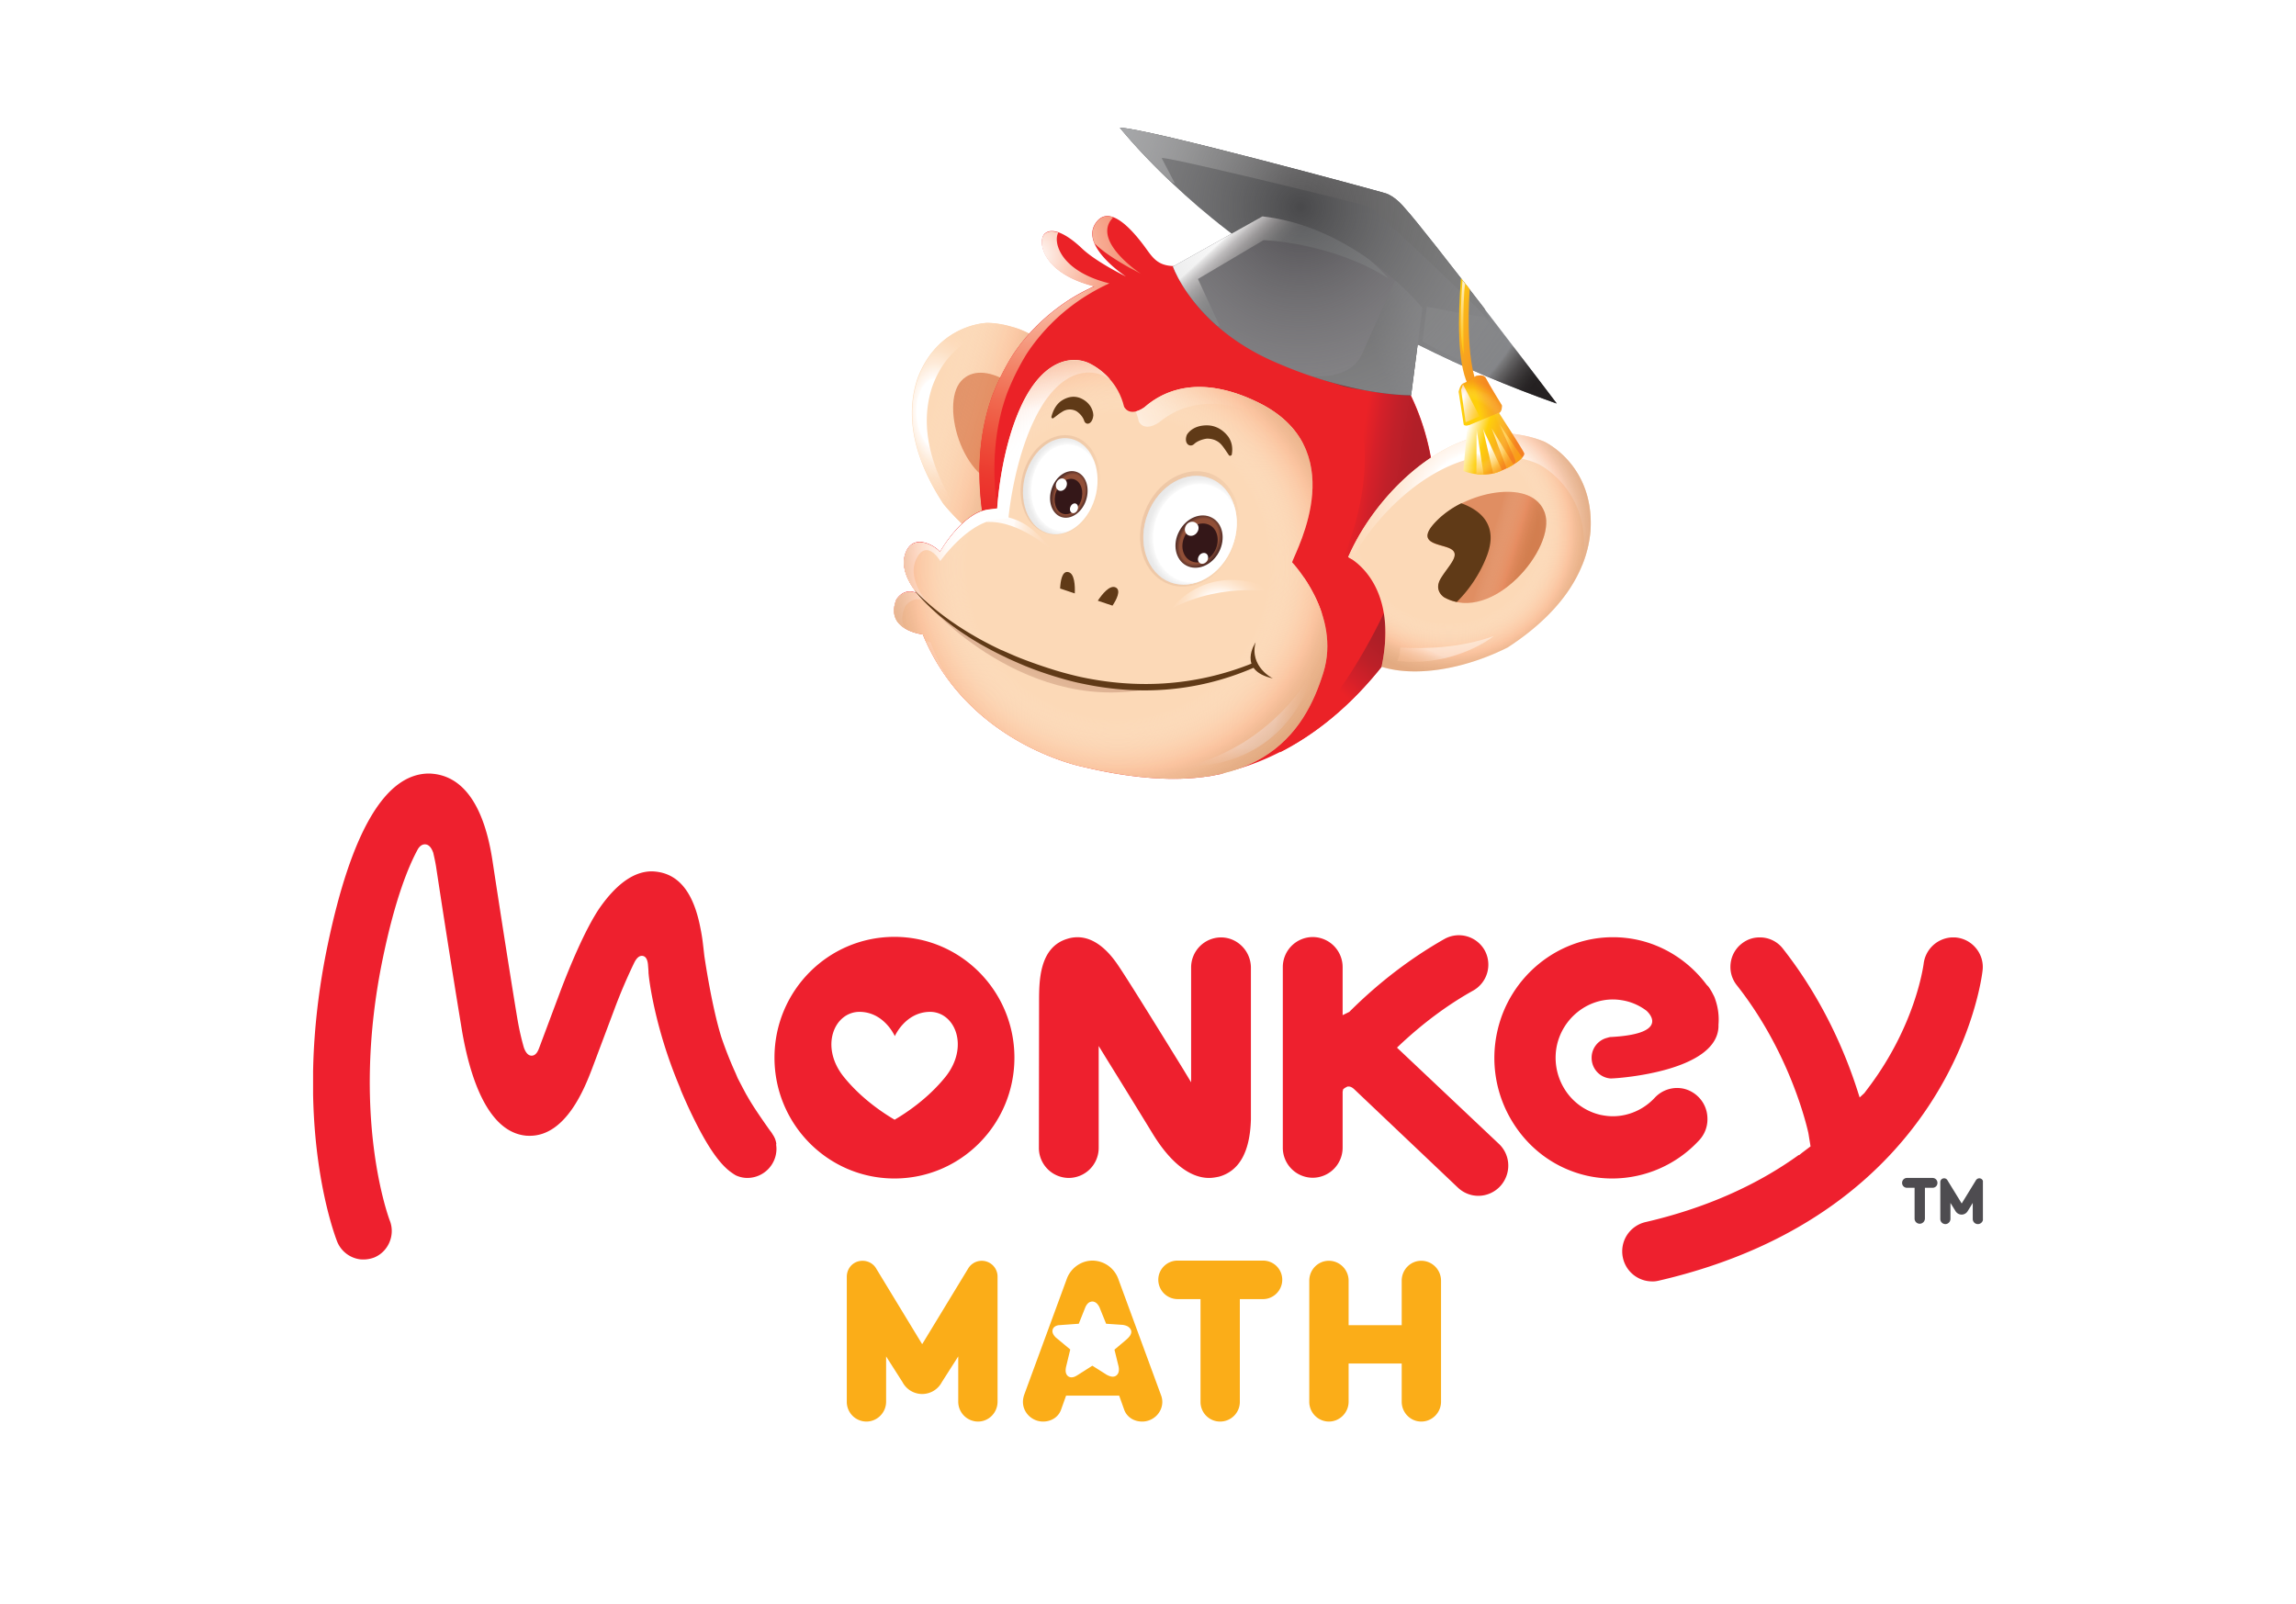 <svg width="176" height="123" fill="none" xmlns="http://www.w3.org/2000/svg"><path fill="#fff" d="M0 0h176v123H0z"/><g clip-path="url(#clip0)"><path d="M89.972 63.496c-.583 0-1.18-.014-1.792-.056l-.11-.014c-.404-.028-.793-.07-1.195-.112l-.32-.042c-.347-.042-.695-.084-1.056-.14l-.403-.056c-.347-.056-.708-.126-1.083-.196 0 0-.292-.056-.39-.07-.472-.098-.958-.196-1.458-.322-.945-.21-7.613-1.833-12.183-7.724-.028-.042-.056-.07-.083-.111-.014-.029-.042-.056-.056-.084a20.011 20.011 0 01-1.778-2.813c-.14-.07-.278-.14-.43-.224-.07-.042-.126-.07-.195-.112a364.15 364.15 0 00-.25-.168c-.098-.07-.195-.126-.292-.196-.083-.07-.194-.153-.306-.252a1.86 1.86 0 01-.291-.28 3.743 3.743 0 01-.32-.363 4.256 4.256 0 01-.305-.406 4.023 4.023 0 01-.278-.476c-.056-.112-.14-.252-.209-.42a3.683 3.683 0 01-.25-.783c-.014-.07-.041-.14-.055-.21 0-.014-.014-.042-.014-.056-.195-1.05-.084-2.113.347-3.204.056-.154.139-.308.222-.462.042-.084.098-.154.14-.238a4.378 4.378 0 01-.042-.602v-.14c0-.195.013-.391.027-.587.014-.084.014-.154.028-.224.014-.168.056-.35.097-.532.014-.084.042-.154.056-.238.083-.307.18-.56.278-.797.125-.28.278-.56.444-.812.014-.028.042-.056.056-.084.014-.028.041-.056.055-.084.167-.224.334-.433.528-.63l.028-.027c.084-.07.167-.154.264-.238.139-.126.306-.252.514-.378 0 0 .014 0 .014-.014-2.334-4.632-1.959-8.34-1.14-10.746a.203.203 0 00.029-.098c1.764-4.8 5.806-6.633 8.724-6.745h.249c.293.014.584.028.89.056a6.083 6.083 0 01-.403-1.147c-.445-1.847.07-3.68 1.347-4.814a4.481 4.481 0 011.265-.783 4.722 4.722 0 011.764-.35c.347 0 .68.042 1.028.112.139-.126.278-.238.417-.35.097-.07.208-.14.305-.21.014-.014.028-.014.042-.028.32-.196.653-.35.986-.462.056.042.111.028.167.014-.014-.014-.486-.573-.5-.587 0 0-.209-.252-.222-.28a3.788 3.788 0 01-.375-4.03A3.742 3.742 0 0185.847 6h.083c2.89.07 21.143 5.121 21.31 5.177 1.625.49 2.778 1.68 3.292 2.31.403.433 1.181 1.37 3.321 4.099l1.153 1.483c.041.056.097.112.139.182l.444.574c.056.056.097.112.139.168l1.028 1.329c.028.028.042.056.069.098 2.793 3.638 5.474 7.192 5.502 7.22.847 1.12 1 2.603.43 3.862 1.778 1.875 3.154 4.716 2.918 8.424 0 .028 0 .07-.014.098-.028.265-.056.545-.098.825-.013.07-.027.14-.027.196a8.9 8.9 0 01-.139.686l-.056.224a6.433 6.433 0 01-.208.741.787.787 0 01-.056.168c-1.097 3.428-3.626 6.45-7.474 8.97a1.861 1.861 0 01-.361.21c-2.875 1.44-5.987 2.238-8.779 2.238-.376 0-.737-.014-1.084-.042-.375.406-.75.798-1.125 1.162l-.042.042c-.333.335-.681.657-1.028.965l-.167.14a35.39 35.39 0 01-.903.756l-.25.196c-.153.125-.319.251-.486.377-.139.112-.292.21-.431.308a11.65 11.65 0 01-.611.42 7.842 7.842 0 01-.43.28l-.542.336c-.181.111-.361.21-.528.307l-.375.21c-.209.112-.431.224-.64.336a.675.675 0 01-.096.042 22.92 22.92 0 01-4.488 1.693c-.541.154-1.11.28-1.68.378l-.167.028a3.976 3.976 0 01-.403.056 19.1 19.1 0 01-3.015.224z" fill="#fff"/><path d="M75.678 24.75a7.038 7.038 0 011.792.28c1 .252 1.917.755 2.723 1.427.014 0 .014.014.014.014 2.917 2.449 4.557 7.164 4.529 10.942 0 0-3.862.098-5.099 5.92-2.5-.295-5.306-2.254-7.335-4.716-2.722-4.184-2.722-7.374-1.972-9.6 1.486-3.973 4.904-4.239 5.348-4.267z" fill="#FCD9B7"/><path d="M73.441 39.19c-2.723-4.17-2.723-7.373-1.959-9.598 1.473-3.988 4.89-4.268 5.349-4.282a7.14 7.14 0 011.792.28c.222.056.43.126.639.21a6.26 6.26 0 00-1.778-.756 7.24 7.24 0 00-1.792-.28c-.445.014-3.876.28-5.335 4.282-.75 2.225-.75 5.415 1.973 9.599 1.514 1.847 3.473 3.4 5.418 4.198-1.57-.882-3.084-2.17-4.307-3.652z" fill="url(#paint0_radial)"/><path d="M77.65 37.274s.86-.098.722-1.092c-.14-.993-.625-2.029.18-2.113.792-.084 2.626.854 1.528-1.665-1.097-2.518-4.723-5.037-6.404-3.19-1.68 1.847.236 8.395 3.973 8.06z" fill="#E08E62"/><path opacity=".33" d="M75.678 24.75a7.038 7.038 0 011.792.28c1 .252 1.917.755 2.723 1.427.014 0 .014.014.014.014 2.917 2.449 4.557 7.164 4.529 10.942 0 0-3.862.098-5.099 5.92-2.5-.295-5.306-2.254-7.335-4.716-2.722-4.184-2.722-7.374-1.972-9.6 1.486-3.973 4.904-4.239 5.348-4.267z" fill="url(#paint1_linear)"/><path d="M101.253 23.113C97.307 21 94.154 20.16 90.778 20.37h-.041c-1.931.196-2.265-.462-3.029-1.51-.778-1.036-2.709-3.43-3.778-1.666-1.056 1.777 2.389 4.016 2.389 4.016s-.403-.21-.875-.462c-.764-.42-1.862-1.077-2.529-1.721-1.11-1.05-2.236-1.637-2.82-1.12-.583.504-.264 3.023 3.807 4.03-.111.042-.209.098-.306.14-.042.014-.083.042-.139.07a13.9 13.9 0 00-1.945 1.134c-1.222.853-2.709 2.14-3.931 4.016a19.454 19.454 0 00-1.5 2.994c-.848 2.337-1.265 5.247-.792 8.857-1.806.616-3.237 3.163-3.237 3.163-.195-.322-1.931-1.525-2.598-.014-.667 1.511.89 3.204.89 3.204-1.07-.532-1.64.476-1.64.476-.903 2.309 2.028 2.63 2.028 2.63 3.431 8.424 12.239 10.145 12.239 10.145 4.029.966 7.182 1.106 9.641.728h.056c.069-.014.138-.028.222-.042l.43-.084.223-.042c.139-.028.264-.056.403-.098 4.014-.98 8.974-3.596 13.35-9.977.236-.406.472-.811.68-1.231 3.71-7.43 2.918-19.702-6.723-24.893z" fill="#EB2227"/><path d="M98.113 57.689c2.612-1.33 5.376-3.456 7.988-6.8l.181-4.31s-3.334 7.5-7.35 10.284c-.485.35-.735.616-.819.826z" fill="url(#paint2_linear)"/><path d="M72.538 41.611c.333.182.597.392.666.504 0 0 1.418-2.532 3.223-3.148-.472-3.624-.069-6.535.792-8.871.403-1.008.89-2.015 1.5-2.995a14.93 14.93 0 013.932-4.016s.056-.042.139-.098a16.4 16.4 0 011.806-1.05c.042-.013.083-.041.139-.07.097-.041.208-.097.305-.14-3.792-.937-4.32-3.175-3.917-3.889-.417-.14-.778-.14-1.042.098-.583.504-.264 3.022 3.806 4.03-.11.042-.208.098-.305.14-.042.014-.084.042-.14.07a13.937 13.937 0 00-1.944 1.133c-1.223.854-2.709 2.141-3.931 4.016-.612.98-1.098 2-1.5 2.994-.848 2.337-1.265 5.248-.793 8.858-1.166.42-2.18 1.637-2.736 2.434zm21.24 17.673c-2.458.378-5.598.224-9.64-.727 0 0-8.794-1.721-12.225-10.131 0 0-2.932-.322-2.029-2.63 0 0 .098-.155.264-.322-.93-.294-1.417.545-1.417.545-.903 2.309 2.029 2.63 2.029 2.63 3.43 8.424 12.238 10.145 12.238 10.145 4.029.966 7.182 1.106 9.641.728h.056a6.59 6.59 0 01.222-.042c.14-.028.292-.056.43-.084l.223-.042c.083-.014.153-.042.222-.056 0-.014-.014-.014-.014-.014zm-9.71-40.467c.667.63 1.764 1.288 2.528 1.721.473.238.876.462.876.462s-3.46-2.253-2.39-4.016a3.22 3.22 0 01.25-.321c-.514-.182-1.014-.084-1.389.545-.278.476-.236.966-.042 1.456.056.055.111.098.167.153zM70.232 45.39c.264-.21.694-.363 1.278-.084 0 0-1.57-1.693-.903-3.204a1.66 1.66 0 01.305-.462c-.541-.14-1.125-.056-1.444.686-.556 1.273.416 2.63.764 3.064z" fill="url(#paint3_radial)"/><path d="M99.044 43.108c.389-1.077 4.612-8.773-2.667-12.285-4.404-2.127-7.155-.896-8.641.405-1.195.812-1.57-.042-1.57-.042-.444-1.819-1.68-2.812-2.64-3.302-1.25-.615-3.458-.42-5.153 3.065-1.695 3.484-1.931 8.046-1.931 8.046l-.68.083c-2.03.28-3.71 3.275-3.71 3.275-.195-.322-1.931-1.526-2.598-.014-.667 1.51.89 3.204.89 3.204-1.07-.532-1.64.476-1.64.476-.903 2.309 2.028 2.63 2.028 2.63 3.431 8.424 12.239 10.145 12.239 10.145 13.6 3.232 17.059-2.714 18.462-7.192 1.417-4.492-2.39-8.494-2.39-8.494z" fill="#FCD9B7"/><path d="M96.362 30.823c-4.404-2.127-7.155-.896-8.641.406a2.13 2.13 0 01-.653.322c.083.238.166.475.222.755 0 0 .347.868 1.556.084 1.528-1.26 4.306-2.393 8.64-.126 1.043.546 1.834 1.176 2.432 1.847-.611-1.245-1.709-2.406-3.556-3.288zm3.57 13.433c-.07.154-.14.28-.167.364 0 0 .861.98 1.584 2.49-.362-1.16-.931-2.14-1.417-2.854zM70.98 49.167a15.717 15.717 0 001.903 3.177 16.166 16.166 0 01-1.556-3.107s-.139-.014-.347-.07zm7.39-18.232c-1.694 3.484-1.93 8.046-1.93 8.046l-.681.084c-2.028.28-3.71 3.274-3.71 3.274-.194-.322-1.93-1.525-2.597-.014s.889 3.204.889 3.204c-1.07-.531-1.64.476-1.64.476-.458 1.161.056 1.82.695 2.197-.264-.392-.347-.938-.028-1.665 0 0 .584-.98 1.654-.42 0 0-1.515-1.735-.792-3.232.708-1.497 1.667-.182 1.847.14 0 0 2.21-3.163 4.543-3.205l.68-.07s.39-4.547 2.196-7.976c1.806-3.428 4.014-3.554 5.237-2.896.111.07.236.14.361.21a5.081 5.081 0 00-1.584-1.231c-1.236-.588-3.445-.406-5.14 3.078z" fill="url(#paint4_radial)"/><path d="M109.974 37.651c-.306-5.303-2.584-10.606-7.613-13.839-1.681.224-3.154 1.428-.986 3.373 6.265 5.653 1.528 15.713 1.528 15.713s4.834-4.141 7.071-5.247z" fill="url(#paint5_linear)"/><path d="M118.365 33.86a8.555 8.555 0 00-1.973-.532c-1.139-.196-2.306-.098-3.431.224h-.028c-4.112 1.175-7.904 5.275-9.585 9.165 0 0 3.931 1.875 2.556 8.41 2.695.839 6.473.125 9.669-1.484 4.681-3.05 6.126-6.339 6.348-8.955.292-4.772-3.098-6.605-3.556-6.829z" fill="#FCD9B7"/><path d="M110.713 45.81s-.833-.504-.25-1.456c.584-.965 1.556-1.805.764-2.253-.778-.447-3.084-.322-.82-2.407 2.265-2.084 7.113-3.008 8.016-.35.889 2.673-4.029 8.522-7.71 6.465z" fill="#E08E62"/><path d="M113.92 42.773a10.144 10.144 0 01-2.25 3.386 3.308 3.308 0 01-.973-.364s-.833-.504-.25-1.455c.584-.966 1.556-1.805.764-2.253-.777-.448-3.084-.322-.819-2.407a7.193 7.193 0 011.625-1.091c1.32.476 2.973 1.581 1.903 4.184z" fill="#603A17"/><path d="M112.433 35.245h.028a7.932 7.932 0 013.431-.224 7.906 7.906 0 011.973.532c.458.224 3.848 2.07 3.556 6.842a8.02 8.02 0 01-.139.965c.375-.937.57-1.832.639-2.658.292-4.772-3.098-6.619-3.556-6.843a8.555 8.555 0 00-1.973-.531c-1.139-.196-2.306-.098-3.431.224h-.028c-4.112 1.175-7.904 5.275-9.585 9.165 0 0 .111.056.264.154 1.917-3.387 5.251-6.605 8.821-7.626z" fill="url(#paint6_radial)"/><path opacity=".43" d="M118.365 33.86a8.555 8.555 0 00-1.973-.532c-1.139-.196-2.306-.098-3.431.224h-.028c-4.112 1.175-7.904 5.275-9.585 9.165.014 0 3.931 1.875 2.556 8.41 2.695.839 6.473.125 9.669-1.484 4.681-3.05 6.126-6.339 6.348-8.955.292-4.772-3.098-6.605-3.556-6.829z" fill="url(#paint7_radial)"/><path d="M85.844 9.792s4.71 5.933 12.086 10.55c7.376 4.618 14.169 8.06 21.393 10.607 0 0-9.974-13.181-11.641-14.986 0 0-.709-.91-1.501-1.148-.777-.237-18.24-4.981-20.337-5.023z" fill="#49494B"/><path d="M105.07 15.865s7.21 6.66 8.849 8.48c.292.321.195.013-.139-.7-2.597-3.372-5.292-6.829-6.084-7.682 0 0-.709-.91-1.501-1.148-.791-.237-18.254-4.981-20.351-5.023 0 0 1.389 1.763 3.848 4.1.236.112.375.182.375.182s-.89-1.721-1.014-1.945c-.097-.238 12.016 2.686 16.017 3.736z" fill="url(#paint8_linear)"/><path d="M96.777 16.592l-6.863 3.848s1.57 4.562 7.682 7.262c6.113 2.715 10.572 2.603 10.572 2.603l.861-6.688s-4.917-6.157-12.252-7.025z" fill="#4E4C50"/><path d="M106.432 21.35s-.501-.63-1.501-1.47c-2.084-1.469-4.876-2.91-8.154-3.288l-6.863 3.848s.778 2.253 3.362 4.534c.139.014.222.028.222.028l-1.667-3.61 5.029-2.98s5.223.167 9.572 2.938z" fill="url(#paint9_linear)"/><path opacity=".78" d="M108.171 30.305l.861-6.688s-.709-.896-2.001-2.043l-.125-.014-2.486 5.555c-.973 2.155-3.932 1.707-3.932 1.707l2.556.812s.487.126 1.445.266c2.292.434 3.682.405 3.682.405z" fill="url(#paint10_linear)"/><path opacity=".78" d="M109.376 23.519l4.46.84 4.556 5.876s-7.543-2.869-9.349-4.072l.333-2.644z" fill="url(#paint11_linear)"/><path opacity=".65" d="M100.668 51.434s-1.5 7.36-10.016 7.36c0-.014 6.085-.825 10.016-7.36z" fill="url(#paint12_radial)"/><path d="M89.832 46.649s2.848-3.988 8.307-1.19c0 0-4.209-.951-8.307 1.19z" fill="url(#paint13_radial)"/><path opacity=".43" d="M99.044 43.108c.389-1.077 4.612-8.773-2.667-12.285-4.404-2.127-7.155-.896-8.641.405-1.195.812-1.57-.042-1.57-.042-.444-1.819-1.68-2.812-2.64-3.302-1.25-.615-3.458-.42-5.153 3.065-1.695 3.484-1.931 8.046-1.931 8.046l-.68.083c-2.03.28-3.71 3.275-3.71 3.275-.195-.322-1.931-1.526-2.598-.014-.667 1.51.89 3.204.89 3.204-1.07-.532-1.64.476-1.64.476-.903 2.309 2.028 2.63 2.028 2.63 3.431 8.424 12.239 10.145 12.239 10.145 13.6 3.232 17.059-2.714 18.462-7.192 1.417-4.492-2.39-8.494-2.39-8.494z" fill="url(#paint14_radial)"/><path d="M94.153 33.482c-.514-.672-1.14-.868-1.64-.868-1 0-1.403.532-1.5.672a.421.421 0 00-.055.112c-.209.63.264.951.583.643.208-.195.57-.35.945-.405.236-.014.82.028 1.208.545a.305.305 0 01.056.07.305.305 0 00.055.07c.195.28.362.532.403.588.097.098.209-.028.209-.028.11-.588-.014-1.035-.264-1.4zM81.33 30.753c.639-.434 1.18-.378 1.584-.182.764.378.875 1.021.889 1.19 0 .041.014.083 0 .125-.07.644-.556.77-.695.378-.083-.266-.305-.546-.583-.728a1.048 1.048 0 00-1.126.056c-.027.014-.041.028-.069.042-.028.014-.055.042-.07.042-.25.182-.472.364-.527.392-.112.056-.14-.098-.14-.098.154-.601.417-.98.737-1.217z" fill="#603A17"/><path d="M94.46 41.919c-.847 2.197-2.987 3.4-4.779 2.715-1.778-.7-2.542-3.05-1.694-5.248.847-2.197 2.986-3.4 4.778-2.7 1.779.685 2.543 3.036 1.695 5.233z" fill="url(#paint15_radial)"/><path opacity=".13" d="M94.64 41.905c-.917 2.323-3.181 3.61-5.085 2.869-1.903-.742-2.695-3.219-1.792-5.556.903-2.322 3.182-3.61 5.085-2.882 1.889.756 2.695 3.246 1.792 5.57z" fill="url(#paint16_linear)"/><path opacity=".13" d="M83.763 39.037c-.987 1.847-2.904 2.505-4.265 1.483-1.376-1.021-1.667-3.344-.681-5.191s2.903-2.505 4.265-1.483c1.347 1.035 1.653 3.344.68 5.19z" fill="url(#paint17_linear)"/><path d="M84.025 37.848c-.445 2.015-2.028 3.386-3.543 3.078-1.514-.308-2.389-2.197-1.958-4.212.444-2.015 2.028-3.386 3.542-3.078 1.514.322 2.39 2.197 1.959 4.212z" fill="url(#paint18_radial)"/><path d="M83.248 38.365c-.32.952-1.181 1.525-1.904 1.274-.722-.252-1.055-1.232-.722-2.183.32-.952 1.18-1.526 1.903-1.274.722.252 1.042 1.232.722 2.183z" fill="url(#paint19_radial)"/><path d="M82.86 38.407c-.25.728-.874 1.162-1.402.98-.528-.182-.764-.924-.514-1.651.25-.728.875-1.162 1.403-.98.528.182.764.924.514 1.651z" fill="#341718"/><path d="M81.719 37.358c-.125.238-.39.35-.584.238-.194-.112-.264-.392-.139-.63s.39-.35.584-.238c.208.112.264.392.139.63zm.864 1.762c-.098.197-.292.28-.431.197-.139-.084-.18-.294-.083-.49.097-.196.291-.28.43-.196.14.084.18.294.084.49z" fill="#fff"/><path d="M85.278 46.439c.291-.434.694-1.19.236-1.4-.445-.21-1.042.532-1.362 1.022l1.126.378zm-4.016-1.316c.028-.531.139-1.37.625-1.259.486.098.528 1.05.5 1.637l-1.125-.377z" fill="#603A17"/><path d="M94.46 41.919c-.847 2.197-2.987 3.4-4.779 2.715-1.778-.7-2.542-3.05-1.694-5.248.847-2.197 2.986-3.4 4.778-2.7 1.779.685 2.543 3.036 1.695 5.233z" fill="url(#paint20_radial)"/><path d="M93.431 42.339c-.542 1.021-1.667 1.47-2.5 1.021-.834-.447-1.084-1.637-.528-2.644.541-1.022 1.667-1.47 2.5-1.022.834.434 1.07 1.623.528 2.645z" fill="url(#paint21_radial)"/><path d="M93.126 42.24c-.403.756-1.236 1.092-1.875.756-.625-.335-.806-1.217-.39-1.973.404-.755 1.237-1.091 1.876-.755.611.322.792 1.217.39 1.973z" fill="#341718"/><path d="M91.749 40.842c-.181.251-.514.321-.737.153-.222-.167-.25-.503-.07-.755.181-.252.515-.308.737-.14.236.154.264.49.07.742zm.764 2.196c-.153.196-.403.252-.556.126-.167-.126-.167-.378-.028-.573.139-.196.403-.252.556-.126.153.126.166.391.028.573z" fill="#fff"/><path d="M119.337 30.935s-9.974-13.181-11.641-14.986c0 0-.709-.91-1.501-1.148-.791-.223-18.254-4.967-20.351-5.009 0 0 3.25 4.086 8.585 8.116l-4.515 2.532s1.57 4.562 7.682 7.263c6.113 2.714 10.572 2.602 10.572 2.602l.5-3.904a91.742 91.742 0 0010.669 4.534z" fill="url(#paint22_radial)"/><path opacity=".43" d="M110.713 45.81s-.833-.504-.25-1.456c.584-.965 1.556-1.805.764-2.253-.778-.447-3.084-.322-.82-2.407 2.265-2.084 7.113-3.008 8.016-.35.889 2.673-4.029 8.522-7.71 6.465z" fill="url(#paint23_linear)"/><path opacity=".9" d="M80.692 42.255c-1.848-2.323-2.765-2.393-3.973-2.757l-1.098.532c2.514-.168 5.07 2.225 5.07 2.225z" fill="url(#paint24_linear)"/><path opacity=".42" d="M107.349 49.657c-.041.252-.055.686-.236 1.021 4.432.504 7.391-1.903 7.391-1.903-2.57.896-5.112.994-7.155.882z" fill="url(#paint25_linear)"/><path opacity=".27" d="M71.094 46.327s7.724 8.885 17.781 6.296c0-.014-10.155.364-17.781-6.296z" fill="url(#paint26_linear)"/><path d="M111.99 21.336c-.236 3.064-.278 6.409.514 8.116l.792.14s-.987-1.498-.639-7.43l-.667-.826z" fill="url(#paint27_linear)"/><path d="M112.201 32.558l-.389-2.518s.126-.56.376-.644c.25-.084.958-.56.958-.56s.597-.196.778.196c.181.378 1.209 2.057 1.209 2.057s.027.434-.209.574c-.25.111-2.459 1.287-2.723.895z" fill="url(#paint28_linear)"/><path d="M112.477 32.656l-.305 3.456s1.347.56 2.625.098c1.278-.476 2.154-1.203 2.029-1.47-.111-.265-1.931-3.092-1.931-3.092l-2.418 1.008z" fill="url(#paint29_linear)"/><path d="M112.143 29.466l1.278 2.462-1.07.448-.347-2.49.139-.42z" fill="url(#paint30_linear)"/><path d="M113.172 36.322l.055.042c.153.014.32.028.501.028l-.542-3.526-.014 3.456zm1.292-.014c.111-.028.236-.056.347-.098.083-.042.181-.07.264-.112l.042-.084-1.445-3.148.792 3.442zm.472-3.792l1.223 2.77.027.224c.223-.153.389-.293.501-.42l-1.751-2.574zm.556 3.4c.194-.098.375-.196.528-.293l-1.681-2.785 1.153 3.078z" fill="url(#paint31_radial)"/><path opacity=".88" d="M112.115 21.49s-.361 4.002.083 5.695c0 0-.097-4.1.111-5.401l-.194-.294z" fill="url(#paint32_linear)"/><path opacity=".43" d="M116.84 34.74c-.111-.265-1.931-3.092-1.931-3.092.236-.14.208-.573.208-.573s-1.028-1.665-1.209-2.057c-.18-.392-.777-.196-.777-.196s-.709.476-.959.56c-.25.084-.375.643-.375.643l.389 2.519c.055.084.194.084.389.056l-.097.042-.306 3.456s1.347.56 2.626.098c1.291-.462 2.153-1.175 2.042-1.455z" fill="url(#paint33_radial)"/><path d="M96.236 50.763c-4.793 1.986-9.405 2-13.392 1.147a27.526 27.526 0 01-1.917-.504 38.27 38.27 0 01-2.806-.98c-.014 0-.014-.013-.028-.013-.389-.154-.75-.322-1.111-.476a1.675 1.675 0 00-.236-.098c-3.584-1.68-5.668-3.568-6.585-4.52a.347.347 0 01-.055-.042s2.014 2.785 6.96 5.108c.069.042.152.07.222.112.347.154.708.321 1.083.475.014 0 .014.014.028.014.834.35 1.75.672 2.737.966.61.182 1.222.35 1.875.476 3.89.825 8.405.797 13.1-1.232.18-.07.25-.28.18-.462-.013 0-.027.014-.055.029z" fill="#603A17"/><path d="M96.25 49.252s-1.473 2.154 1.333 2.77c0 .014-1.834-.895-1.334-2.77z" fill="#603A17"/><path d="M147.555 93.426a.405.405 0 01-.403.406.393.393 0 01-.389-.406v-2.35h-.583a.374.374 0 01-.375-.378c0-.21.166-.378.375-.378h1.959c.208 0 .375.168.375.378a.367.367 0 01-.375.377h-.584v2.351zm2.346-.56l-.389-.63v1.218c0 .224-.18.406-.389.406a.393.393 0 01-.389-.406v-2.813c0-.167.125-.293.292-.293a.29.29 0 01.25.14l1.098 1.79 1.097-1.79a.31.31 0 01.25-.14c.167 0 .292.126.292.293v2.813a.405.405 0 01-.403.406.393.393 0 01-.389-.406v-1.217l-.389.63a.548.548 0 01-.458.265.555.555 0 01-.473-.266z" fill="#4E4C50"/><path d="M59.507 87.69a1.614 1.614 0 00-.056-.253c-.014-.028-.014-.056-.028-.084a.498.498 0 00-.056-.126c-.041-.098-.097-.181-.152-.266 0 0-.014-.013-.014-.028-.056-.083-.097-.153-.153-.21-.014-.013-.014-.027-.028-.041 0-.014-.014-.014-.014-.028s-.014-.014-.027-.028c-.403-.574-1.237-1.75-1.695-2.575-.014-.028-.028-.042-.042-.07-.014-.028-.028-.042-.042-.07-.375-.7-.653-1.245-.653-1.245-.055-.126-.11-.266-.166-.392a29.474 29.474 0 01-1.098-2.785c-.75-2.42-1.292-6.198-1.292-6.198-.055-.49-.097-.854-.11-.952a13.573 13.573 0 00-.195-1.203c-.5-2.575-1.542-3.974-3.168-4.268a3.738 3.738 0 00-.555-.056c-1.348 0-2.681.938-3.973 2.77-1.14 1.652-2.362 4.66-2.987 6.297l-1.681 4.492c-.056.14-.208.574-.57.574-.18 0-.416-.112-.597-.63a19.747 19.747 0 01-.472-2.07c-.014-.043-.75-4.493-1.931-12.245-.653-4.31-2.306-6.618-4.862-6.688-3.348 0-5.96 4.436-7.78 13.181-2.834 13.587.598 22.346.736 22.71a2.2 2.2 0 001.765 1.358 2.365 2.365 0 001.07-.14c1.097-.448 1.639-1.735 1.194-2.841-.028-.084-3.056-8.004-.514-20.177.945-4.548 1.973-7.025 2.681-8.312.153-.238.334-.35.528-.35.403 0 .57.462.64.644.082.364.18.783.25 1.287 1.18 7.752 1.944 12.272 1.944 12.3.597 3.526 1.931 7.78 4.876 8.102.111.014.222.014.334.014 2.806 0 4.236-3.75 4.778-5.164l1.75-4.66a41.66 41.66 0 011.473-3.442c.18-.363.375-.531.584-.531.264 0 .43.224.472.671.014.21.042.434.042.672l.014.112c.013.21.43 3.974 2.361 8.563.028.07.056.14.084.224v.014c.152.364.36.84.61 1.386.75 1.595 1.904 3.917 3.168 4.883.153.112.306.224.459.308.277.126.57.196.889.196a2.237 2.237 0 002.222-2.24c0-.111-.014-.223-.027-.32.014-.029.014-.043.014-.07zm9.057-15.855c-5.084 0-9.196 4.142-9.196 9.264 0 5.107 4.111 9.263 9.196 9.263 5.07 0 9.196-4.142 9.196-9.263 0-5.122-4.126-9.264-9.196-9.264zm3.89 10.76c-1.362 1.68-3.043 2.771-3.876 3.261-.834-.49-2.515-1.581-3.876-3.26-1.903-2.337-.75-5.052 1.236-5.01 1.862.042 2.654 1.862 2.654 1.862v-.014.014s.792-1.82 2.653-1.862c1.959-.041 3.098 2.673 1.209 5.01zm58.429 3.135a2.342 2.342 0 00-.736-1.665 2.362 2.362 0 00-1.084-.588 2.339 2.339 0 00-2.223.7c-.833.895-2 1.413-3.209 1.413-.319 0-.639-.042-.972-.112a4.396 4.396 0 01-2.737-1.987 4.555 4.555 0 01-.569-3.372c.458-2.015 2.25-3.484 4.278-3.484.334 0 .653.042.973.112a4.236 4.236 0 011.611.755c.139.126.556.56.403.994-.194.574-1.278.924-3.181 1.021l-.083.014-.195.056a1.573 1.573 0 00-1.153 1.526c0 .84.639 1.525 1.459 1.58h.041l.237-.013c.319-.014 7.849-.518 7.987-3.946v-.154a4.69 4.69 0 00-.25-1.96 1.736 1.736 0 00-.097-.25l-.125-.239a1.829 1.829 0 00-.069-.126c-.111-.182-.195-.322-.264-.391l-.098-.099c-1.291-1.735-3.139-2.952-5.195-3.428a8.807 8.807 0 00-2.014-.224c-4.196 0-7.905 3.023-8.836 7.193a9.336 9.336 0 001.167 6.982c1.292 2.099 3.307 3.554 5.654 4.1a8.775 8.775 0 002.001.224 9.07 9.07 0 006.626-2.91 2.345 2.345 0 00.653-1.722zm19.115-13.839c-.097-.014-.18-.014-.333-.014h-.042a2.297 2.297 0 00-2.167 2.03c-.069.475-.722 4.757-4.112 9.333l-.431.573-.361.336-.153-.476c-.889-2.798-2.611-6.968-5.737-10.942a2.22 2.22 0 00-1.792-.854c-.5 0-.972.168-1.375.49a2.24 2.24 0 00-.834 1.511c-.069.602.097 1.19.473 1.665 4.042 5.122 5.348 10.705 5.487 11.335l.167 1.021-.667.504-.209.168-.027-.014c-3.279 2.364-7.224 4.1-11.753 5.149a2.325 2.325 0 00-1.431 1.021 2.304 2.304 0 00-.292 1.736 2.294 2.294 0 002.251 1.79h.083c.139 0 .278-.027.403-.055 22.436-5.192 24.742-23.004 24.825-23.76.167-1.245-.736-2.393-1.973-2.547zm-42.912 8.438l.25-.238c1.765-1.651 3.64-3.05 5.599-4.142a2.283 2.283 0 00.875-3.078 2.269 2.269 0 00-3.07-.882c-2.57 1.456-5.015 3.317-7.266 5.555l-.041.042-.056.028-.458.224v-3.68a2.303 2.303 0 00-2.293-2.309 2.303 2.303 0 00-2.292 2.31v13.838a2.303 2.303 0 002.292 2.309 2.303 2.303 0 002.293-2.309v-4.282l.041-.196.125-.098.209-.112h.083c.139 0 .278.07.417.196l7.96 7.556c.431.406.986.63 1.57.63.625 0 1.236-.266 1.667-.728a2.337 2.337 0 00.625-1.65 2.28 2.28 0 00-.723-1.61l-7.807-7.374zm-13.489-8.452a2.303 2.303 0 00-2.292 2.31v8.8l-.583-.965c-1.5-2.435-4.126-6.688-4.946-7.906-.375-.56-1.514-2.253-3.181-2.253a2.6 2.6 0 00-.792.126c-2.14.658-2.153 3.219-2.153 4.842l-.014 11.18a2.303 2.303 0 002.292 2.309 2.303 2.303 0 002.292-2.309v-7.808l.584.952a996.983 996.983 0 013.584 5.82c1.347 2.183 2.834 3.345 4.292 3.345.25 0 .5-.042.764-.098 1.556-.434 2.376-1.903 2.445-4.394V74.186c-.013-1.273-1.041-2.309-2.292-2.309z" fill="#EE202E"/><path d="M69.175 105.964l-1.25-1.959v3.47c0 .84-.681 1.525-1.514 1.525a1.51 1.51 0 01-1.5-1.525v-9.57c0-.686.513-1.232 1.208-1.232.43 0 .833.224 1.042.587l3.528 5.808 3.529-5.808a1.212 1.212 0 012.25.644v9.571c0 .84-.667 1.525-1.5 1.525a1.523 1.523 0 01-1.514-1.525v-3.47l-1.25 1.959a1.708 1.708 0 01-1.515.923 1.708 1.708 0 01-1.514-.923zm22.851-6.354h-1.764a1.488 1.488 0 01-1.473-1.483c0-.811.667-1.469 1.473-1.469h6.557c.805 0 1.472.644 1.472 1.47 0 .811-.667 1.483-1.472 1.483H95.04v7.878c0 .839-.68 1.511-1.514 1.511a1.5 1.5 0 01-1.5-1.511v-7.878zm15.422 4.94h-4.07v2.925c0 .839-.681 1.525-1.514 1.525a1.512 1.512 0 01-1.501-1.525v-9.277c0-.84.667-1.526 1.501-1.526.833 0 1.514.686 1.514 1.526v3.414h4.07v-3.414c0-.84.667-1.526 1.5-1.526.834 0 1.515.686 1.515 1.526v9.277c0 .839-.681 1.525-1.515 1.525-.833 0-1.5-.686-1.5-1.525v-2.925zm-18.462 2.393l-3.265-8.885a2.124 2.124 0 00-1.972-1.4c-.89 0-1.681.588-1.973 1.4l-3.265 8.885c-.055.168-.097.35-.097.546 0 .839.709 1.511 1.542 1.511.625 0 1.167-.336 1.375-.896l.39-1.091h4.07l.389 1.091c.208.56.75.896 1.375.896.833 0 1.542-.672 1.542-1.511 0-.182-.042-.378-.111-.546zm-2.612-4.254l-.944.798.305 1.245c.028.112.111.518-.153.728-.166.14-.403.126-.68-.014a.56.56 0 01-.125-.07l-1.042-.658-1.167.742c-.097.056-.375.237-.64.098-.124-.07-.319-.252-.208-.756l.32-1.329-1.112-.924c-.222-.224-.291-.42-.236-.602.042-.126.14-.279.445-.335l1.556-.112.514-1.288c.11-.224.236-.35.389-.392a.433.433 0 01.347.029c.167.084.264.251.333.377l.514 1.274 1.237.084c.041 0 .236.028.403.112.222.125.277.293.291.391.014.294-.264.518-.347.602z" fill="#FBAD18"/></g><defs><linearGradient id="paint17_linear" x1="78.702" y1="35.539" x2="84.248" y2="37.948" gradientUnits="userSpaceOnUse"><stop stop-color="#914F37"/><stop offset=".162" stop-color="#93523A"/><stop offset=".33" stop-color="#9A5C42"/><stop offset=".5" stop-color="#A76C51"/><stop offset=".673" stop-color="#BA8467"/><stop offset=".845" stop-color="#D6A888"/><stop offset="1" stop-color="#FCD9B7"/></linearGradient><linearGradient id="paint32_linear" x1="111.337" y1="24.092" x2="112.982" y2="24.585" gradientUnits="userSpaceOnUse"><stop stop-color="#fff"/><stop offset=".107" stop-color="#FFF2D1"/><stop offset=".236" stop-color="#FFE7A6"/><stop offset=".367" stop-color="#FFDE82"/><stop offset=".497" stop-color="#FFD761"/><stop offset=".626" stop-color="#FFD242"/><stop offset=".754" stop-color="#FFCE28"/><stop offset=".879" stop-color="#FFCC12"/><stop offset="1" stop-color="#FFCB09"/></linearGradient><linearGradient id="paint5_linear" x1="109.755" y1="34.488" x2="102.51" y2="33.345" gradientUnits="userSpaceOnUse"><stop stop-color="#AE1F28"/><stop offset=".207" stop-color="#B21F28"/><stop offset=".42" stop-color="#C12029"/><stop offset=".579" stop-color="#D42029"/><stop offset=".739" stop-color="#EB2227"/></linearGradient><linearGradient id="paint8_linear" x1="84.908" y1="11.975" x2="114.849" y2="20.944" gradientUnits="userSpaceOnUse"><stop stop-color="#929497"/><stop offset=".047" stop-color="#8A8B8D"/><stop offset=".241" stop-color="#6E6E6F"/><stop offset=".436" stop-color="#5A595A"/><stop offset=".628" stop-color="#4C4B4C"/><stop offset=".817" stop-color="#444"/><stop offset="1" stop-color="#414142"/></linearGradient><linearGradient id="paint9_linear" x1="94.676" y1="17.493" x2="97.185" y2="20.237" gradientUnits="userSpaceOnUse"><stop stop-color="#fff"/><stop offset=".043" stop-color="#E7E6E6"/><stop offset=".205" stop-color="#B3B0B1"/><stop offset=".369" stop-color="#8F8C8D"/><stop offset=".53" stop-color="#767475"/><stop offset=".691" stop-color="#656566"/><stop offset=".848" stop-color="#5C5C5E"/><stop offset="1" stop-color="#595A5C"/></linearGradient><linearGradient id="paint10_linear" x1="105.295" y1="26.824" x2="112.795" y2="23.863" gradientUnits="userSpaceOnUse"><stop stop-color="#414142"/><stop offset=".121" stop-color="#464647"/><stop offset=".42" stop-color="#515153"/><stop offset=".715" stop-color="#57585A"/><stop offset="1" stop-color="#595A5C"/></linearGradient><linearGradient id="paint11_linear" x1="115.656" y1="28.96" x2="106.638" y2="21.184" gradientUnits="userSpaceOnUse"><stop stop-color="#414142"/><stop offset=".121" stop-color="#464647"/><stop offset=".42" stop-color="#515153"/><stop offset=".715" stop-color="#57585A"/><stop offset="1" stop-color="#595A5C"/></linearGradient><linearGradient id="paint16_linear" x1="87.667" y1="39.486" x2="94.75" y2="41.586" gradientUnits="userSpaceOnUse"><stop stop-color="#914F37"/><stop offset=".162" stop-color="#93523A"/><stop offset=".33" stop-color="#9A5C42"/><stop offset=".5" stop-color="#A76C51"/><stop offset=".673" stop-color="#BA8467"/><stop offset=".845" stop-color="#D6A888"/><stop offset="1" stop-color="#FCD9B7"/></linearGradient><linearGradient id="paint1_linear" x1="58.821" y1="28.242" x2="78.299" y2="34.078" gradientUnits="userSpaceOnUse"><stop offset=".635" stop-color="#fff" stop-opacity="0"/><stop offset=".666" stop-color="#FFF1E9" stop-opacity=".089"/><stop offset=".726" stop-color="#FDD5C0" stop-opacity=".262"/><stop offset=".807" stop-color="#F9AA85" stop-opacity=".497"/><stop offset=".861" stop-color="#F68D62" stop-opacity=".651"/><stop offset=".895" stop-color="#DC7B4D" stop-opacity=".726"/><stop offset=".933" stop-color="#CC703E" stop-opacity=".806"/><stop offset=".969" stop-color="#C26A36" stop-opacity=".883"/><stop offset="1" stop-color="#BF6834" stop-opacity=".95"/></linearGradient><linearGradient id="paint2_linear" x1="106.994" y1="47.736" x2="101.205" y2="54.979" gradientUnits="userSpaceOnUse"><stop stop-color="#A91F27"/><stop offset=".191" stop-color="#AE1F27"/><stop offset=".389" stop-color="#BC2028"/><stop offset=".579" stop-color="#D42029"/><stop offset=".739" stop-color="#EB2227"/></linearGradient><linearGradient id="paint24_linear" x1="75.567" y1="40.419" x2="80.852" y2="41.184" gradientUnits="userSpaceOnUse"><stop offset=".394" stop-color="#fff"/><stop offset=".419" stop-color="#FFFAF6"/><stop offset=".567" stop-color="#FEEBD9"/><stop offset=".715" stop-color="#FDE1C6"/><stop offset=".86" stop-color="#FDDBBB"/><stop offset="1" stop-color="#FCD9B7"/></linearGradient><linearGradient id="paint25_linear" x1="110.995" y1="49.086" x2="109.586" y2="52.077" gradientUnits="userSpaceOnUse"><stop offset=".394" stop-color="#fff"/><stop offset=".406" stop-color="#FFFAF7"/><stop offset=".527" stop-color="#FDE3D0"/><stop offset=".648" stop-color="#FCD2B5"/><stop offset=".768" stop-color="#FBC6A2"/><stop offset=".886" stop-color="#FABF97"/><stop offset="1" stop-color="#FABC93"/></linearGradient><linearGradient id="paint26_linear" x1="79.449" y1="51.01" x2="78.64" y2="53.218" gradientUnits="userSpaceOnUse"><stop stop-color="#914F37"/><stop offset=".162" stop-color="#93523A"/><stop offset=".33" stop-color="#9A5C42"/><stop offset=".5" stop-color="#A76C51"/><stop offset=".673" stop-color="#BA8467"/><stop offset=".845" stop-color="#D6A888"/><stop offset="1" stop-color="#FCD9B7"/></linearGradient><linearGradient id="paint27_linear" x1="110.894" y1="24.987" x2="114.363" y2="26.026" gradientUnits="userSpaceOnUse"><stop stop-color="#FECF0A"/><stop offset=".067" stop-color="#FDC810"/><stop offset=".305" stop-color="#FAB31A"/><stop offset=".542" stop-color="#F8A41E"/><stop offset=".775" stop-color="#F79B20"/><stop offset="1" stop-color="#F79820"/></linearGradient><linearGradient id="paint28_linear" x1="113.201" y1="30.652" x2="115.284" y2="30.203" gradientUnits="userSpaceOnUse"><stop stop-color="#FECF0A"/><stop offset=".067" stop-color="#FDC810"/><stop offset=".305" stop-color="#FAB31A"/><stop offset=".542" stop-color="#F8A41E"/><stop offset=".775" stop-color="#F79B20"/><stop offset="1" stop-color="#F79820"/></linearGradient><linearGradient id="paint29_linear" x1="112.231" y1="33.489" x2="116.841" y2="34.87" gradientUnits="userSpaceOnUse"><stop offset=".006" stop-color="#fff"/><stop offset=".315" stop-color="#FECF0A"/><stop offset=".361" stop-color="#FDC810"/><stop offset=".524" stop-color="#FAB31A"/><stop offset=".686" stop-color="#F8A41E"/><stop offset=".846" stop-color="#F79B20"/><stop offset="1" stop-color="#F79820"/></linearGradient><linearGradient id="paint30_linear" x1="112.063" y1="30.867" x2="113.917" y2="31.422" gradientUnits="userSpaceOnUse"><stop stop-color="#fff"/><stop offset=".107" stop-color="#FFF2D1"/><stop offset=".236" stop-color="#FFE7A6"/><stop offset=".367" stop-color="#FFDE82"/><stop offset=".497" stop-color="#FFD761"/><stop offset=".626" stop-color="#FFD242"/><stop offset=".754" stop-color="#FFCE28"/><stop offset=".879" stop-color="#FFCC12"/><stop offset="1" stop-color="#FFCB09"/></linearGradient><linearGradient id="paint23_linear" x1="108.855" y1="40.398" x2="117.072" y2="42.859" gradientUnits="userSpaceOnUse"><stop offset=".635" stop-color="#fff" stop-opacity="0"/><stop offset=".666" stop-color="#FFF1E9" stop-opacity=".089"/><stop offset=".726" stop-color="#FDD5C0" stop-opacity=".262"/><stop offset=".807" stop-color="#F9AA85" stop-opacity=".497"/><stop offset=".861" stop-color="#F68D62" stop-opacity=".651"/><stop offset=".895" stop-color="#DC7B4D" stop-opacity=".726"/><stop offset=".933" stop-color="#CC703E" stop-opacity=".806"/><stop offset=".969" stop-color="#C26A36" stop-opacity=".883"/><stop offset="1" stop-color="#BF6834" stop-opacity=".95"/></linearGradient><radialGradient id="paint19_radial" cx="0" cy="0" r="1" gradientUnits="userSpaceOnUse" gradientTransform="matrix(-.868 2.311 -1.591 -.598 81.98 37.932)"><stop offset=".648" stop-color="#914F37"/><stop offset=".684" stop-color="#7C4533"/><stop offset=".749" stop-color="#60352B"/><stop offset=".813" stop-color="#4D2924"/><stop offset=".877" stop-color="#3F201E"/><stop offset=".94" stop-color="#371A1A"/><stop offset="1" stop-color="#341718"/></radialGradient><radialGradient id="paint12_radial" cx="0" cy="0" r="1" gradientUnits="userSpaceOnUse" gradientTransform="matrix(5.676 1.74 -1.732 5.652 95.496 55.033)"><stop offset=".394" stop-color="#fff"/><stop offset=".419" stop-color="#FFFAF6"/><stop offset=".567" stop-color="#FEEBD9"/><stop offset=".715" stop-color="#FDE1C6"/><stop offset=".86" stop-color="#FDDBBB"/><stop offset="1" stop-color="#FCD9B7"/></radialGradient><radialGradient id="paint20_radial" cx="0" cy="0" r="1" gradientUnits="userSpaceOnUse" gradientTransform="matrix(3.802 1.155 -1.365 4.49 91.685 40.888)"><stop offset=".806" stop-color="#fff"/><stop offset=".828" stop-color="#F8F8F8"/><stop offset=".915" stop-color="#EBEBEB"/><stop offset="1" stop-color="#E7E7E7"/></radialGradient><radialGradient id="paint21_radial" cx="0" cy="0" r="1" gradientUnits="userSpaceOnUse" gradientTransform="matrix(-1.417 2.441 -1.82 -1.056 91.92 41.501)"><stop offset=".648" stop-color="#914F37"/><stop offset=".684" stop-color="#7C4533"/><stop offset=".749" stop-color="#60352B"/><stop offset=".813" stop-color="#4D2924"/><stop offset=".877" stop-color="#3F201E"/><stop offset=".94" stop-color="#371A1A"/><stop offset="1" stop-color="#341718"/></radialGradient><radialGradient id="paint22_radial" cx="0" cy="0" r="1" gradientUnits="userSpaceOnUse" gradientTransform="rotate(16.906 -3.608 343.378) scale(22.376 22.511)"><stop stop-color="#fff" stop-opacity="0"/><stop offset=".188" stop-color="#ECECEC" stop-opacity=".142"/><stop offset=".547" stop-color="#C8C8C9" stop-opacity=".414"/><stop offset=".861" stop-color="#A6A8AC" stop-opacity=".651"/><stop offset=".871" stop-color="#909092" stop-opacity=".674"/><stop offset=".895" stop-color="#6B696A" stop-opacity=".724"/><stop offset=".918" stop-color="#4F4C4D" stop-opacity=".773"/><stop offset=".94" stop-color="#3C3839" stop-opacity=".821"/><stop offset=".962" stop-color="#2E2B2B" stop-opacity=".868"/><stop offset=".982" stop-color="#262223" stop-opacity=".911"/><stop offset="1" stop-color="#231F20" stop-opacity=".95"/></radialGradient><radialGradient id="paint4_radial" cx="0" cy="0" r="1" gradientUnits="userSpaceOnUse" gradientTransform="matrix(18.289 5.559 -5.592 18.399 79.386 38.868)"><stop offset=".394" stop-color="#fff"/><stop offset=".419" stop-color="#FFFAF6"/><stop offset=".567" stop-color="#FEEBD9"/><stop offset=".715" stop-color="#FDE1C6"/><stop offset=".86" stop-color="#FDDBBB"/><stop offset="1" stop-color="#FCD9B7"/></radialGradient><radialGradient id="paint0_radial" cx="0" cy="0" r="1" gradientUnits="userSpaceOnUse" gradientTransform="matrix(.558 6.93 -4.073 .328 71.916 31.794)"><stop offset=".394" stop-color="#fff"/><stop offset=".419" stop-color="#FFFAF6"/><stop offset=".567" stop-color="#FEEBD9"/><stop offset=".715" stop-color="#FDE1C6"/><stop offset=".86" stop-color="#FDDBBB"/><stop offset="1" stop-color="#FCD9B7"/></radialGradient><radialGradient id="paint6_radial" cx="0" cy="0" r="1" gradientUnits="userSpaceOnUse" gradientTransform="matrix(10.723 3.259 -3.279 10.788 113.512 39.115)"><stop offset=".394" stop-color="#fff"/><stop offset=".419" stop-color="#FFFAF6"/><stop offset=".567" stop-color="#FEEBD9"/><stop offset=".715" stop-color="#FDE1C6"/><stop offset=".86" stop-color="#FDDBBB"/><stop offset="1" stop-color="#FCD9B7"/></radialGradient><radialGradient id="paint18_radial" cx="0" cy="0" r="1" gradientUnits="userSpaceOnUse" gradientTransform="matrix(3.193 .382 -.487 4.064 81.69 37.417)"><stop offset=".806" stop-color="#fff"/><stop offset=".828" stop-color="#F8F8F8"/><stop offset=".915" stop-color="#EBEBEB"/><stop offset="1" stop-color="#E7E7E7"/></radialGradient><radialGradient id="paint13_radial" cx="0" cy="0" r="1" gradientUnits="userSpaceOnUse" gradientTransform="matrix(-3.508 -2.876 2.322 -2.833 93.832 47.127)"><stop offset=".394" stop-color="#fff"/><stop offset=".419" stop-color="#FFFAF6"/><stop offset=".567" stop-color="#FEEBD9"/><stop offset=".715" stop-color="#FDE1C6"/><stop offset=".86" stop-color="#FDDBBB"/><stop offset="1" stop-color="#FCD9B7"/></radialGradient><radialGradient id="paint14_radial" cx="0" cy="0" r="1" gradientUnits="userSpaceOnUse" gradientTransform="matrix(17.353 5.318 -5.356 17.475 85.69 43.434)"><stop offset=".635" stop-color="#fff" stop-opacity="0"/><stop offset=".666" stop-color="#FFF1E9" stop-opacity=".089"/><stop offset=".726" stop-color="#FDD5C0" stop-opacity=".262"/><stop offset=".807" stop-color="#F9AA85" stop-opacity=".497"/><stop offset=".861" stop-color="#F68D62" stop-opacity=".651"/><stop offset=".895" stop-color="#DC7B4D" stop-opacity=".726"/><stop offset=".933" stop-color="#CC703E" stop-opacity=".806"/><stop offset=".969" stop-color="#C26A36" stop-opacity=".883"/><stop offset="1" stop-color="#BF6834" stop-opacity=".95"/></radialGradient><radialGradient id="paint15_radial" cx="0" cy="0" r="1" gradientUnits="userSpaceOnUse" gradientTransform="matrix(3.802 1.155 -1.365 4.49 91.685 40.888)"><stop offset=".806" stop-color="#fff"/><stop offset=".828" stop-color="#F8F8F8"/><stop offset=".915" stop-color="#EBEBEB"/><stop offset="1" stop-color="#E7E7E7"/></radialGradient><radialGradient id="paint7_radial" cx="0" cy="0" r="1" gradientUnits="userSpaceOnUse" gradientTransform="matrix(10.409 3.164 -3.183 10.472 111.073 40.773)"><stop offset=".635" stop-color="#fff" stop-opacity="0"/><stop offset=".666" stop-color="#FFF1E9" stop-opacity=".089"/><stop offset=".726" stop-color="#FDD5C0" stop-opacity=".262"/><stop offset=".807" stop-color="#F9AA85" stop-opacity=".497"/><stop offset=".861" stop-color="#F68D62" stop-opacity=".651"/><stop offset=".895" stop-color="#DC7B4D" stop-opacity=".726"/><stop offset=".933" stop-color="#CC703E" stop-opacity=".806"/><stop offset=".969" stop-color="#C26A36" stop-opacity=".883"/><stop offset="1" stop-color="#BF6834" stop-opacity=".95"/></radialGradient><radialGradient id="paint31_radial" cx="0" cy="0" r="1" gradientUnits="userSpaceOnUse" gradientTransform="matrix(6.44 1.957 -1.969 6.479 113.514 34.075)"><stop offset=".103" stop-color="#fff"/><stop offset=".142" stop-color="#FFF2D1"/><stop offset=".189" stop-color="#FFE7A6"/><stop offset=".236" stop-color="#FFDE82"/><stop offset=".284" stop-color="#FFD761"/><stop offset=".331" stop-color="#FFD242"/><stop offset=".377" stop-color="#FFCE28"/><stop offset=".423" stop-color="#FFCC12"/><stop offset=".467" stop-color="#FFCB09"/></radialGradient><radialGradient id="paint3_radial" cx="0" cy="0" r="1" gradientUnits="userSpaceOnUse" gradientTransform="matrix(21.728 6.604 -6.644 21.859 79.218 19.621)"><stop stop-color="#fff"/><stop offset=".105" stop-color="#FCD4C4"/><stop offset=".234" stop-color="#F7A990"/><stop offset=".366" stop-color="#F3876B"/><stop offset=".496" stop-color="#F06A50"/><stop offset=".625" stop-color="#EE503B"/><stop offset=".753" stop-color="#EC3A2F"/><stop offset=".879" stop-color="#EB2929"/><stop offset="1" stop-color="#EB2227"/></radialGradient><radialGradient id="paint33_radial" cx="0" cy="0" r="1" gradientUnits="userSpaceOnUse" gradientTransform="matrix(3.833 1.165 -1.172 3.857 112.328 33.18)"><stop offset=".635" stop-color="#fff" stop-opacity="0"/><stop offset=".656" stop-color="#FFF5EB" stop-opacity=".062"/><stop offset=".698" stop-color="#FEE2C6" stop-opacity=".182"/><stop offset=".755" stop-color="#FDC48E" stop-opacity=".347"/><stop offset=".826" stop-color="#F99D47" stop-opacity=".55"/><stop offset=".861" stop-color="#F68A20" stop-opacity=".651"/><stop offset=".89" stop-color="#F47B22" stop-opacity=".714"/><stop offset=".929" stop-color="#F26A24" stop-opacity=".799"/><stop offset=".967" stop-color="#F15E24" stop-opacity=".879"/><stop offset="1" stop-color="#F15A25" stop-opacity=".95"/></radialGradient><clipPath id="clip0"><path fill="#fff" transform="translate(24 6)" d="M0 0h128v103H0z"/></clipPath></defs></svg>